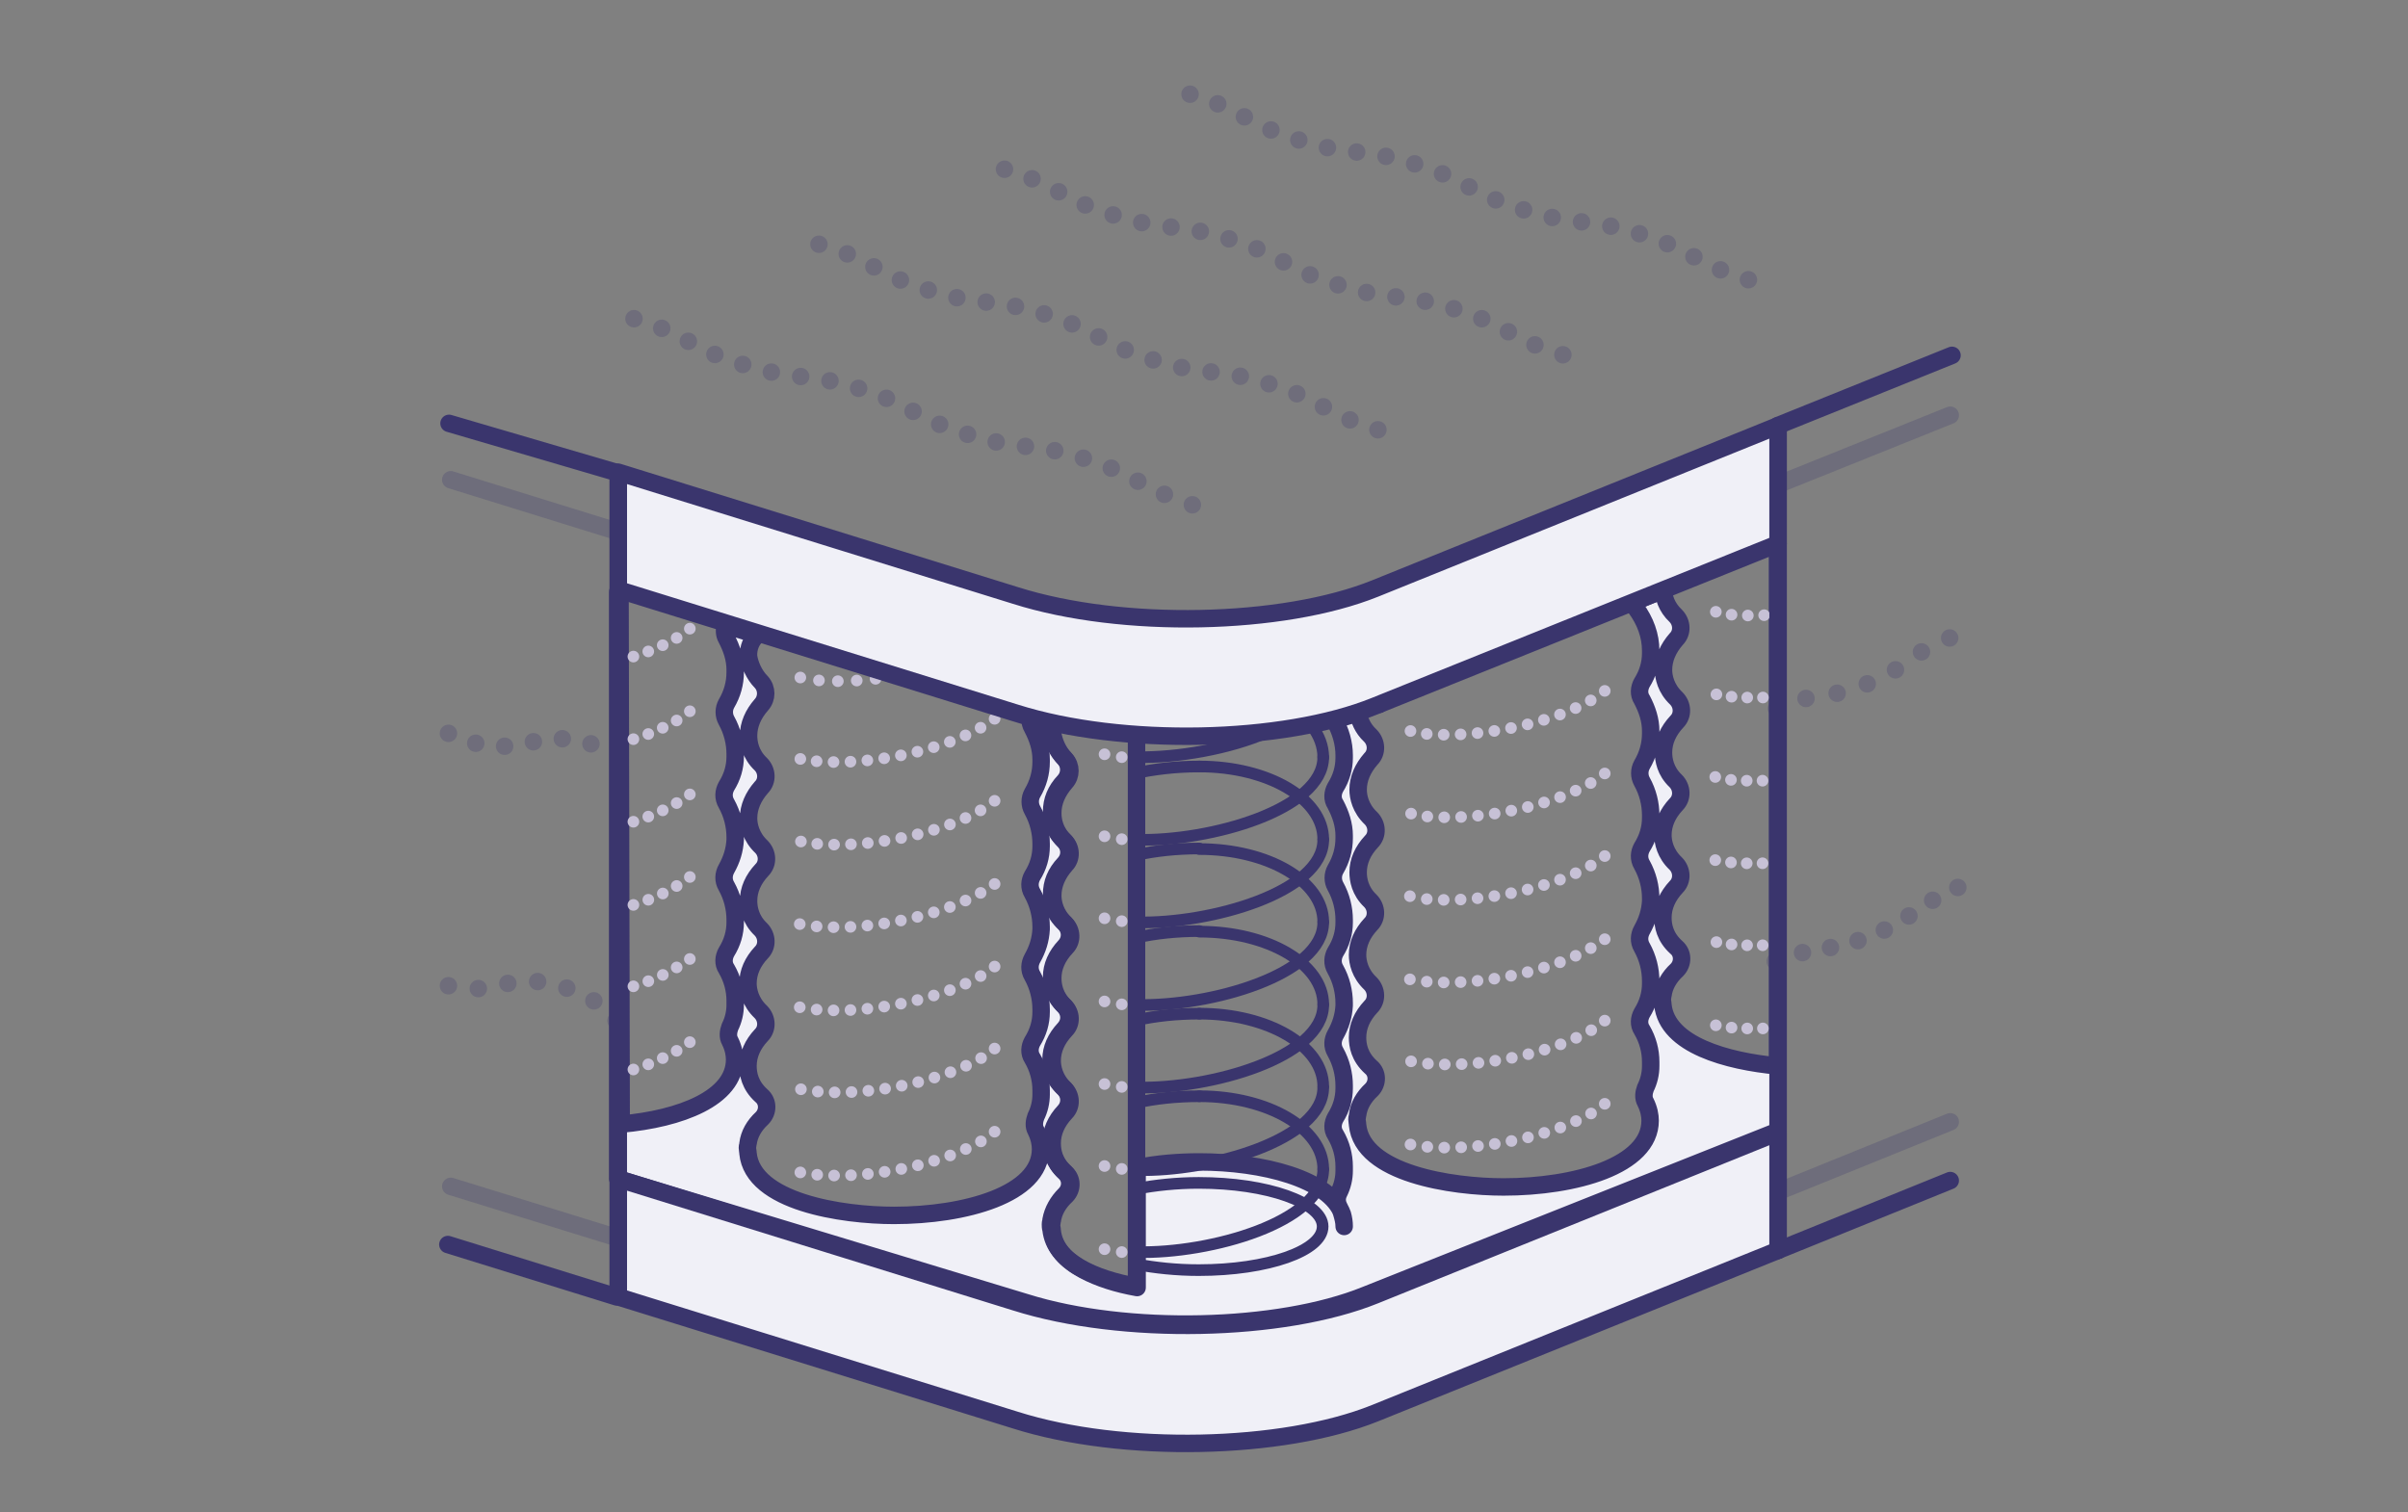 <svg xmlns="http://www.w3.org/2000/svg" xmlns:xlink="http://www.w3.org/1999/xlink" id="Layer_1" x="0px" y="0px" viewBox="0 0 414 260" style="enable-background:new 0 0 414 260;" xml:space="preserve"><rect x="0" y="0" width="414" height="260" fill="#808080" stroke="none"/> <style type="text/css"> .st0{fill:#F0F0F7;stroke:#3A356D;stroke-width:3;stroke-linecap:round;stroke-linejoin:round;stroke-miterlimit:10;} .st1{opacity:0.25;} .st2{fill:none;stroke:#3A356D;stroke-width:3;stroke-linecap:round;stroke-linejoin:round;} .st3{fill:none;stroke:#3A356D;stroke-width:3;stroke-linecap:round;stroke-linejoin:round;stroke-dasharray:0,5.094;} .st4{fill:none;stroke:#3A356D;stroke-width:3;stroke-linecap:round;stroke-linejoin:round;stroke-dasharray:0,5.094;} .st5{fill:none;stroke:#3A356D;stroke-width:3;stroke-linecap:round;stroke-linejoin:round;stroke-dasharray:0,5.096;} .st6{fill:none;stroke:#3A356D;stroke-width:3;stroke-linecap:round;stroke-linejoin:round;stroke-dasharray:0,5.154;} .st7{opacity:0.25;fill:none;stroke:#3A356D;stroke-width:3;stroke-linecap:round;stroke-linejoin:round;stroke-miterlimit:10;enable-background:new ;} .st8{fill:none;stroke:#3A356D;stroke-width:3;stroke-linecap:round;stroke-linejoin:round;stroke-dasharray:0,5.012;} .st9{fill:none;stroke:#3A356D;stroke-width:2;stroke-linecap:round;stroke-linejoin:round;stroke-miterlimit:10;} .st10{fill:none;stroke:#3A356D;stroke-width:3;stroke-linecap:round;stroke-linejoin:round;stroke-miterlimit:10;} .st11{fill:none;stroke:#C7C1D6;stroke-width:2;stroke-linecap:round;stroke-linejoin:round;} .st12{fill:none;stroke:#C7C1D6;stroke-width:2;stroke-linecap:round;stroke-linejoin:round;stroke-dasharray:0,2.678;} .st13{fill:none;stroke:#C7C1D6;stroke-width:2;stroke-linecap:round;stroke-linejoin:round;stroke-dasharray:0,2.715;} .st14{fill:none;stroke:#C7C1D6;stroke-width:2;stroke-linecap:round;stroke-linejoin:round;stroke-dasharray:0,2.714;} .st15{fill:none;stroke:#C7C1D6;stroke-width:2;stroke-linecap:round;stroke-linejoin:round;stroke-dasharray:0,2.7;} .st16{fill:none;stroke:#C7C1D6;stroke-width:2;stroke-linecap:round;stroke-linejoin:round;stroke-dasharray:0,2.804;} .st17{fill:none;stroke:#C7C1D6;stroke-width:2;stroke-linecap:round;stroke-linejoin:round;stroke-dasharray:0,2.696;} .st18{fill:none;stroke:#C7C1D6;stroke-width:2;stroke-linecap:round;stroke-linejoin:round;stroke-dasharray:0,2.713;} .st19{fill:none;stroke:#C7C1D6;stroke-width:2;stroke-linecap:round;stroke-linejoin:round;stroke-dasharray:0,2.706;} .st20{fill:none;stroke:#C7C1D6;stroke-width:2;stroke-linecap:round;stroke-linejoin:round;stroke-dasharray:0,2.705;} .st21{fill:none;stroke:#C7C1D6;stroke-width:2;stroke-linecap:round;stroke-linejoin:round;stroke-dasharray:0,2.902;} .st22{fill:none;stroke:#C7C1D6;stroke-width:2;stroke-linecap:round;stroke-linejoin:round;stroke-dasharray:0,2.914;} .st23{fill:none;stroke:#C7C1D6;stroke-width:2;stroke-linecap:round;stroke-linejoin:round;stroke-dasharray:0,2.903;} .st24{fill:none;stroke:#C7C1D6;stroke-width:2;stroke-linecap:round;stroke-linejoin:round;stroke-dasharray:0,2.913;} .st25{fill:none;stroke:#C7C1D6;stroke-width:2;stroke-linecap:round;stroke-linejoin:round;stroke-dasharray:0,3.252;} .st26{fill:none;stroke:#C7C1D6;stroke-width:2;stroke-linecap:round;stroke-linejoin:round;stroke-dasharray:0,2.908;} .st27{fill:none;stroke:#C7C1D6;stroke-width:2;stroke-linecap:round;stroke-linejoin:round;stroke-dasharray:0,2.909;} .st28{fill:none;stroke:#C7C1D6;stroke-width:2;stroke-linecap:round;stroke-linejoin:round;stroke-miterlimit:10;stroke-dasharray:0,3;} .st29{fill:none;stroke:#3A356D;stroke-width:3;stroke-linecap:round;stroke-linejoin:round;stroke-dasharray:0,5.429;} .st30{fill:none;stroke:#3A356D;stroke-width:3;stroke-linecap:round;stroke-linejoin:round;stroke-dasharray:0,4.885;} </style> <g> <path class="st0" d="M280.5,103.8c0.3,0.2,0.5,0.5,0.7,0.7c1.7,2.3,2.6,4.8,2.6,7.4v0.4c0,1.8-0.5,3.5-1.5,5.1 c-0.5,0.9-0.6,2,0,2.9c0.9,1.7,1.5,3.5,1.5,5.4l0,0v0.4c0,1.9-0.5,3.7-1.5,5.4c-0.5,0.9-0.5,2,0,2.9c1,1.8,1.5,3.8,1.5,5.8v0.4 c0,1.8-0.5,3.5-1.5,5.1c-0.5,0.9-0.6,2,0,3c1,1.8,1.5,3.8,1.5,5.8v0.4c-0.1,1.8-0.6,3.4-1.5,5c-0.5,0.9-0.6,2,0,3 c1,1.8,1.5,3.8,1.5,5.8v0.4c0,1.8-0.5,3.5-1.5,5.1c-0.5,0.9-0.6,2,0,2.9c1,1.7,1.5,3.6,1.5,5.5v0.1c0,0.1,0,0.2,0,0.2v0.4 c0,1.3-0.3,2.6-0.9,3.8c-0.3,0.8-0.4,1.7,0,2.4c0.6,1.2,0.8,2.3,0.8,3.2c0,7.8-13,11.4-25.2,11.4c-8.9,0-24.3-2.3-25.1-10.7 c0-0.3-0.1-0.6-0.1-0.9c0-0.3,0.1-0.6,0.1-0.7c0.2-1.7,1.1-3.2,2.4-4.4c1.1-1.1,1.1-2.9-0.1-3.9c-2-1.8-2.3-3.8-2.3-5.1 c0-1.9,0.8-3.7,2.3-5.3c1.1-1.1,1-2.9-0.1-4c-1.8-1.7-2.2-3.7-2.2-4.9c0-1.9,0.8-3.7,2.3-5.3c1.1-1.1,1-2.9-0.1-4 c-1.8-1.7-2.1-3.7-2.1-4.9c0-1.9,0.8-3.7,2.3-5.3c1.1-1.1,1-2.9-0.1-4c-1.8-1.7-2.2-3.7-2.2-4.9c0-1.9,0.8-3.7,2.2-5.3 c1.1-1.1,1-2.9-0.1-4c-1.4-1.3-1.9-2.8-2.1-3.9c-1.3,0.4-2.7,0.8-4.1,1.2c1.1,1.9,1.7,4,1.7,6.1v0.4c0,1.8-0.5,3.5-1.5,5.1 c-0.5,0.9-0.6,2,0,2.9c0.9,1.7,1.5,3.5,1.5,5.4l0,0v0.4c0,1.9-0.5,3.7-1.5,5.4c-0.5,0.9-0.5,2,0,2.9c1,1.8,1.5,3.8,1.5,5.8v0.4 c0,1.8-0.5,3.5-1.5,5.1c-0.5,0.9-0.6,2,0,3c1,1.8,1.5,3.8,1.5,5.8v0.4c-0.1,1.8-0.6,3.4-1.5,5c-0.5,0.9-0.6,2,0,3 c1,1.8,1.5,3.8,1.5,5.8v0.4c0,1.8-0.5,3.5-1.5,5.1c-0.5,0.9-0.6,2,0,2.9c1,1.7,1.5,3.6,1.5,5.5v0.1c0,0.1,0,0.2,0,0.2v0.4 c0,1.3-0.3,2.6-0.9,3.8c-0.2,0.4-0.3,0.8-0.3,1.2s0.1,0.8,0.3,1.2s0.4,0.8,0.5,1.2c0.2,0.7,0.4,1.4,0.4,2.2l0,0v-0.1 c0-0.6-0.1-1.3-0.3-2c-2.2-6.1-13.8-9-24.6-9c-3.6,0-7.3,0.3-10.7,1v20.6c-3.4-0.6-6.6-1.6-9.2-3c-3-1.6-5.1-3.8-5.4-6.8 c0-0.3-0.1-0.6-0.1-0.9c0-0.3,0.1-0.6,0.1-0.7c0.2-1.7,1.1-3.2,2.4-4.4c1.1-1.1,1.1-2.9-0.1-3.9c-2-1.8-2.3-3.8-2.3-5.1 c0-1.9,0.8-3.7,2.3-5.3c1.1-1.1,1-2.9-0.1-4c-1.8-1.7-2.2-3.7-2.2-4.9c0-1.9,0.8-3.7,2.3-5.3c1.1-1.1,1-2.9-0.1-4 c-1.8-1.7-2.1-3.7-2.1-4.9c0-1.9,0.8-3.7,2.3-5.3c1.1-1.1,1-2.9-0.1-4c-1.8-1.7-2.2-3.7-2.2-4.9c0-1.9,0.8-3.7,2.2-5.3 c1.1-1.1,1-2.9-0.1-4c-1.8-1.7-2.1-3.7-2.1-4.9c0-1.9,0.8-3.7,2.2-5.3c1-1.1,1-2.8,0-3.9c-1.3-1.3-2-3.1-2.2-4.4c0-0.5,0-1,0.1-1.5 c-1.4-0.3-2.7-0.6-4-1c0,0.5,0.1,1,0.4,1.5c0.9,1.7,1.5,3.5,1.5,5.4l0,0v0.4c0,1.9-0.5,3.7-1.5,5.4c-0.5,0.9-0.5,2,0,2.9 c1,1.8,1.5,3.8,1.5,5.8v0.4c0,1.8-0.5,3.5-1.5,5.1c-0.5,0.9-0.6,2,0,3c1,1.8,1.5,3.8,1.5,5.8v0.4c-0.1,1.8-0.6,3.4-1.5,5 c-0.5,0.9-0.6,2,0,3c1,1.8,1.5,3.8,1.5,5.8v0.4c0,1.8-0.5,3.5-1.5,5.1c-0.5,0.9-0.6,2,0,2.9c1,1.7,1.5,3.6,1.5,5.5v0.1 c0,0.1,0,0.2,0,0.2v0.4c0,1.3-0.3,2.6-0.9,3.8c-0.3,0.8-0.4,1.7,0,2.4c0.6,1.2,0.8,2.3,0.8,3.2c0,7.8-13,11.4-25.2,11.4 c-8.9,0-24.3-2.3-25.1-10.7c0-0.3-0.1-0.6-0.1-0.9c0-0.3,0.1-0.6,0.1-0.7c0.2-1.7,1.1-3.2,2.4-4.4c1.1-1.1,1.1-2.9-0.1-3.9 c-2-1.8-2.3-3.8-2.3-5.1c0-1.9,0.8-3.7,2.3-5.3c1.1-1.1,1-2.9-0.1-4c-1.8-1.7-2.2-3.7-2.2-4.9c0-1.9,0.8-3.7,2.3-5.3 c1.1-1.1,1-2.9-0.1-4c-1.8-1.7-2.1-3.7-2.1-4.9c0-1.9,0.8-3.7,2.3-5.3c1.1-1.1,1-2.9-0.1-4c-1.8-1.7-2.2-3.7-2.2-4.9 c0-1.9,0.8-3.7,2.2-5.3c1.1-1.1,1-2.9-0.1-4c-1.8-1.7-2.1-3.7-2.1-4.9c0-1.9,0.8-3.7,2.2-5.3c1-1.1,1-2.8,0-3.9 c-1.3-1.3-2-3.1-2.2-4.4c-0.1-1.5,0.5-2.9,1.5-3.7l-5.5-1.7c-0.2,0.8-0.2,1.6,0.2,2.3c0.9,1.7,1.5,3.5,1.5,5.4l0,0v0.4 c0,1.9-0.5,3.7-1.5,5.4c-0.5,0.9-0.5,2,0,2.9c1,1.8,1.5,3.8,1.5,5.8v0.4c0,1.8-0.5,3.5-1.5,5.1c-0.5,0.9-0.6,2,0,3 c1,1.8,1.5,3.8,1.5,5.8v0.4c-0.1,1.8-0.6,3.4-1.5,5c-0.5,0.9-0.6,2,0,3c1,1.8,1.5,3.8,1.5,5.8v0.4c0,1.8-0.5,3.5-1.5,5.1 c-0.5,0.9-0.6,2,0,2.9c1,1.7,1.5,3.6,1.5,5.5v0.1c0,0.1,0,0.2,0,0.2v0.4c0,1.3-0.3,2.6-0.9,3.8c-0.3,0.8-0.4,1.7,0,2.4 c0.6,1.2,0.8,2.3,0.8,3.2c0,6.6-9.3,10.2-19.5,11.1l-0.2-91.4l-0.4-0.1v100.9l70.2,21.3c17.3,5.4,43.4,4.8,58.4-1.3l70.9-28.2v-101 h-0.1v89.8c-8.6-0.8-19-3.6-19.7-10.5c0-0.3-0.1-0.6-0.1-0.9c0-0.3,0.1-0.6,0.1-0.7c0.2-1.7,1.1-3.2,2.4-4.4 c1.1-1.1,1.1-2.9-0.1-3.9c-2-1.8-2.3-3.8-2.3-5.1c0-1.9,0.8-3.7,2.3-5.3c1.1-1.1,1-2.9-0.1-4c-1.8-1.7-2.2-3.7-2.2-4.9 c0-1.9,0.8-3.7,2.3-5.3c1.1-1.1,1-2.9-0.1-4c-1.8-1.7-2.1-3.7-2.1-4.9c0-1.9,0.8-3.7,2.3-5.3c1.1-1.1,1-2.9-0.1-4 c-1.8-1.7-2.2-3.7-2.2-4.9c0-1.9,0.8-3.7,2.2-5.3c1.1-1.1,1-2.9-0.1-4c-1.6-1.5-2.1-3.3-2.1-4.5l-5.7,2.1l0.1-0.1"></path> <path class="st0" d="M106.3,223l68.3,21.2c18.3,5.8,45.9,5.2,61.8-1.2l69.3-28v-20.3l-69.3,28c-15.8,6.4-43.5,7-61.8,1.2 l-68.3-21.2V223z"></path> <g class="st1"> <g> <line class="st2" x1="205" y1="86.8" x2="205" y2="86.8"></line> <path class="st3" d="M200.2,85c-5-2.1-6.2-3.8-13.9-6.2c-9.7-3-10.3-1.1-19.9-4.1c-9.7-3-9.1-4.9-18.7-7.9 c-9.7-3-10.3-1.1-19.9-4.1c-8.8-2.7-9.1-4.6-16.3-7.1"></path> <line class="st2" x1="109" y1="54.8" x2="109" y2="54.8"></line> </g> </g> <g class="st1"> <g> <line class="st2" x1="236.9" y1="73.9" x2="236.9" y2="73.9"></line> <path class="st4" d="M232.1,72.2c-5-2.1-6.2-3.8-13.9-6.2c-9.7-3-10.3-1.1-19.9-4.1c-9.7-3-9.1-4.9-18.7-7.9 c-9.7-3-10.3-1.1-19.9-4.1c-8.8-2.7-9.1-4.6-16.3-7.1"></path> <line class="st2" x1="140.8" y1="42" x2="140.8" y2="42"></line> </g> </g> <g class="st1"> <g> <line class="st2" x1="268.7" y1="61" x2="268.7" y2="61"></line> <path class="st5" d="M263.9,59.3c-5-2.1-6.2-3.8-13.9-6.2c-9.7-3-10.3-1.1-19.9-4.1c-9.7-3-9.1-4.9-18.7-7.9 c-9.7-3-10.3-1.1-19.9-4.1c-8.8-2.7-9.1-4.6-16.3-7.1"></path> <line class="st2" x1="172.7" y1="29.1" x2="172.7" y2="29.1"></line> </g> </g> <g class="st1"> <g> <line class="st2" x1="300.6" y1="48.1" x2="300.6" y2="48.1"></line> <path class="st3" d="M295.8,46.4c-5-2.1-6.2-3.8-13.9-6.2c-9.7-3-10.3-1.1-19.9-4.1c-9.7-3-9.1-4.9-18.7-7.9 c-9.7-3-10.3-1.1-19.9-4.1c-8.8-2.7-9.1-4.6-16.3-7.1"></path> <line class="st2" x1="204.6" y1="16.2" x2="204.6" y2="16.2"></line> </g> </g> <g class="st1"> <g> <line class="st2" x1="105.9" y1="175.5" x2="105.9" y2="175.5"></line> <path class="st6" d="M102.1,172.1c-1.3-0.9-3-1.7-5.3-2.4c-8.3-2.6-10.8,0.8-17.2,0.3"></path> <line class="st2" x1="77.1" y1="169.5" x2="77.1" y2="169.5"></line> </g> </g> <line class="st7" x1="106.3" y1="212.9" x2="77.5" y2="204"></line> <g class="st1"> <g> <line class="st2" x1="106.3" y1="129.8" x2="106.3" y2="129.8"></line> <path class="st8" d="M101.6,127.9c-9.7-2.9-11.4,2.5-21.3-0.5c-0.3-0.1-0.6-0.2-0.9-0.3"></path> <line class="st2" x1="77.1" y1="126.1" x2="77.1" y2="126.1"></line> </g> </g> <line class="st7" x1="106.2" y1="91.4" x2="77.5" y2="82.5"></line> <path class="st9" d="M237.3,121.6c0-0.1,0-0.2,0-0.3"></path> <path class="st9" d="M289.8,100.3c0-0.1,0-0.2,0-0.3"></path> <line class="st10" x1="106.2" y1="81.3" x2="77.2" y2="72.8"></line> <line class="st10" x1="106" y1="223" x2="77" y2="214"></line> <g> <g> <line class="st11" x1="295.1" y1="162" x2="295.1" y2="162"></line> <path class="st12" d="M297.7,162.4c2,0.2,4.3,0.2,6.7,0.1"></path> <line class="st11" x1="305.8" y1="162.4" x2="305.8" y2="162.4"></line> </g> </g> <g> <g> <line class="st11" x1="294.9" y1="147.9" x2="294.9" y2="147.9"></line> <path class="st13" d="M297.6,148.3c2,0.2,4.3,0.2,6.8,0.1"></path> <line class="st11" x1="305.8" y1="148.3" x2="305.8" y2="148.3"></line> </g> </g> <g> <g> <line class="st11" x1="294.9" y1="133.6" x2="294.9" y2="133.6"></line> <path class="st14" d="M297.6,134.1c2,0.2,4.3,0.2,6.8,0.1"></path> <line class="st11" x1="305.8" y1="134" x2="305.8" y2="134"></line> </g> </g> <g> <g> <line class="st11" x1="295.1" y1="119.4" x2="295.1" y2="119.4"></line> <path class="st15" d="M297.7,119.8c2,0.2,4.3,0.2,6.7,0.1"></path> <line class="st11" x1="305.8" y1="119.8" x2="305.8" y2="119.8"></line> </g> </g> <g> <g> <line class="st11" x1="295" y1="105.2" x2="295" y2="105.2"></line> <path class="st16" d="M297.7,105.7c2.1,0.2,4.5,0.2,7,0"></path> <line class="st11" x1="306.1" y1="105.6" x2="306.1" y2="105.6"></line> </g> </g> <g> <g> <line class="st11" x1="295" y1="176.3" x2="295" y2="176.3"></line> <path class="st17" d="M297.7,176.7c2,0.2,4.3,0.2,6.7,0.1"></path> <line class="st11" x1="305.8" y1="176.7" x2="305.8" y2="176.7"></line> </g> </g> <g> <g> <line class="st11" x1="106.3" y1="170.4" x2="106.3" y2="170.4"></line> <path class="st18" d="M108.9,169.6c3.3-1,6.3-2.4,8.6-4"></path> <line class="st11" x1="118.6" y1="164.9" x2="118.6" y2="164.9"></line> </g> </g> <g> <g> <line class="st11" x1="106.3" y1="156.3" x2="106.3" y2="156.3"></line> <path class="st18" d="M108.9,155.6c3.3-1,6.3-2.4,8.6-4"></path> <line class="st11" x1="118.6" y1="150.8" x2="118.6" y2="150.8"></line> </g> </g> <g> <g> <line class="st11" x1="106.3" y1="142.1" x2="106.3" y2="142.1"></line> <path class="st19" d="M108.9,141.3c3.3-1,6.2-2.4,8.6-3.9"></path> <line class="st11" x1="118.6" y1="136.6" x2="118.6" y2="136.6"></line> </g> </g> <g> <g> <line class="st11" x1="106.3" y1="127.8" x2="106.3" y2="127.8"></line> <path class="st20" d="M108.9,127.1c3.3-1,6.2-2.4,8.6-3.9"></path> <line class="st11" x1="118.6" y1="122.3" x2="118.6" y2="122.3"></line> </g> </g> <g> <g> <line class="st11" x1="106.3" y1="113.6" x2="106.3" y2="113.6"></line> <path class="st20" d="M108.9,112.9c3.3-1,6.2-2.4,8.6-3.9"></path> <line class="st11" x1="118.6" y1="108.1" x2="118.6" y2="108.1"></line> </g> </g> <g> <g> <line class="st11" x1="106.3" y1="184.7" x2="106.3" y2="184.7"></line> <path class="st20" d="M108.9,183.9c3.3-1,6.2-2.4,8.6-3.9"></path> <line class="st11" x1="118.6" y1="179.2" x2="118.6" y2="179.2"></line> </g> </g> <g> <g> <line class="st11" x1="137.7" y1="187.3" x2="137.7" y2="187.3"></line> <path class="st21" d="M140.6,187.7c8.7,0.8,22-1.7,29.3-6.5"></path> <line class="st11" x1="171" y1="180.3" x2="171" y2="180.3"></line> </g> </g> <g> <g> <line class="st11" x1="137.5" y1="173.2" x2="137.5" y2="173.2"></line> <path class="st22" d="M140.4,173.6c8.6,0.8,22.1-1.7,29.4-6.5"></path> <line class="st11" x1="171" y1="166.2" x2="171" y2="166.2"></line> </g> </g> <g> <g> <line class="st11" x1="137.5" y1="158.9" x2="137.5" y2="158.9"></line> <path class="st22" d="M140.4,159.3c8.6,0.8,22.1-1.7,29.4-6.5"></path> <line class="st11" x1="171" y1="152" x2="171" y2="152"></line> </g> </g> <g> <g> <line class="st11" x1="137.7" y1="144.7" x2="137.7" y2="144.7"></line> <path class="st23" d="M140.5,145.1c8.7,0.8,22-1.7,29.3-6.5"></path> <line class="st11" x1="171" y1="137.7" x2="171" y2="137.7"></line> </g> </g> <g> <g> <line class="st11" x1="137.6" y1="130.5" x2="137.6" y2="130.5"></line> <path class="st24" d="M140.4,130.9c8.6,0.8,22.1-1.7,29.4-6.5"></path> <line class="st11" x1="171" y1="123.6" x2="171" y2="123.6"></line> </g> </g> <g> <g> <line class="st11" x1="137.6" y1="116.5" x2="137.6" y2="116.5"></line> <path class="st25" d="M140.8,117c3.3,0.3,7.3,0.1,11.4-0.5"></path> <line class="st11" x1="153.8" y1="116.2" x2="153.8" y2="116.2"></line> </g> </g> <g> <g> <line class="st11" x1="137.6" y1="201.6" x2="137.6" y2="201.6"></line> <path class="st26" d="M140.5,202c8.7,0.8,22.1-1.7,29.4-6.5"></path> <line class="st11" x1="171" y1="194.6" x2="171" y2="194.6"></line> </g> </g> <g> <g> <line class="st11" x1="242.6" y1="182.5" x2="242.6" y2="182.5"></line> <path class="st21" d="M245.5,182.9c8.7,0.8,22-1.7,29.3-6.5"></path> <line class="st11" x1="275.9" y1="175.5" x2="275.9" y2="175.5"></line> </g> </g> <g> <g> <line class="st11" x1="242.4" y1="168.4" x2="242.4" y2="168.4"></line> <path class="st22" d="M245.3,168.8c8.6,0.8,22.1-1.7,29.4-6.5"></path> <line class="st11" x1="275.9" y1="161.5" x2="275.9" y2="161.5"></line> </g> </g> <g> <g> <line class="st11" x1="242.4" y1="154.1" x2="242.4" y2="154.1"></line> <path class="st22" d="M245.3,154.6c8.6,0.8,22.1-1.7,29.4-6.5"></path> <line class="st11" x1="275.9" y1="147.2" x2="275.9" y2="147.2"></line> </g> </g> <g> <g> <line class="st11" x1="242.6" y1="139.9" x2="242.6" y2="139.9"></line> <path class="st23" d="M245.4,140.4c8.7,0.8,22-1.7,29.3-6.5"></path> <line class="st11" x1="275.9" y1="133" x2="275.9" y2="133"></line> </g> </g> <g> <g> <line class="st11" x1="242.5" y1="125.7" x2="242.5" y2="125.7"></line> <path class="st24" d="M245.3,126.2c8.6,0.8,22.1-1.7,29.4-6.5"></path> <line class="st11" x1="275.9" y1="118.8" x2="275.9" y2="118.8"></line> </g> </g> <g> <g> <line class="st11" x1="242.5" y1="111.7" x2="242.5" y2="111.7"></line> <path class="st27" d="M245.4,112.2c8.7,0.8,22.1-1.7,29.4-6.5"></path> <line class="st11" x1="275.9" y1="104.8" x2="275.9" y2="104.8"></line> </g> </g> <g> <g> <line class="st11" x1="242.5" y1="196.8" x2="242.5" y2="196.8"></line> <path class="st26" d="M245.4,197.2c8.7,0.8,22.1-1.7,29.4-6.5"></path> <line class="st11" x1="275.9" y1="189.8" x2="275.9" y2="189.8"></line> </g> </g> <path class="st9" d="M206.2,188.5c11.9,0,21.3,5.6,21.3,12.5"></path> <path class="st9" d="M195.5,201.2c12.6,0.3,32-5.2,32-14.2"></path> <path class="st9" d="M195.5,189.6c3.1-0.7,6.8-1.1,10.7-1.1"></path> <path class="st9" d="M206.2,174.3c11.9,0,21.3,5.6,21.3,12.5"></path> <path class="st9" d="M195.5,187c12.6,0.3,32-5.2,32-14.2"></path> <path class="st9" d="M195.5,175.4c3.1-0.7,6.8-1.1,10.7-1.1"></path> <path class="st9" d="M206.2,160.2c11.9,0,21.3,5.6,21.3,12.5"></path> <path class="st9" d="M195.5,172.8c12.6,0.3,32-5.2,32-14.2"></path> <path class="st9" d="M195.5,161.2c3.1-0.7,6.8-1.1,10.7-1.1"></path> <path class="st9" d="M206.2,146c11.9,0,21.3,5.6,21.3,12.5"></path> <path class="st9" d="M195.5,158.6c12.6,0.3,32-5.2,32-14.2"></path> <path class="st9" d="M195.5,147c3.1-0.7,6.8-1.1,10.7-1.1"></path> <path class="st9" d="M206.2,131.8c11.9,0,21.3,5.6,21.3,12.5"></path> <path class="st9" d="M195.5,144.4c12.6,0.3,32-5.2,32-14.2"></path> <path class="st9" d="M195,133c3.2-0.7,7-1.2,11.2-1.2"></path> <path class="st9" d="M195.5,130.2c6.9,0.1,15.8-1.4,22.4-4.3"></path> <path class="st9" d="M195.5,215.3c12.6,0.3,32-5.2,32-14.2"></path> <path class="st9" d="M195.5,204.4c3.1-0.6,6.8-1,10.6-1c11.8,0,21.3,3.4,21.3,7.5c0,4.2-9.5,7.5-21.3,7.5c-3.9,0-7.5-0.4-10.7-1"></path> <path class="st28" d="M189.9,200.5c1.6,0.4,3.5,0.6,5.6,0.7"></path> <path class="st28" d="M189.9,186.4c1.6,0.4,3.5,0.6,5.6,0.7"></path> <path class="st28" d="M189.9,172.2c1.6,0.4,3.5,0.6,5.6,0.7"></path> <path class="st28" d="M189.9,157.9c1.6,0.4,3.5,0.6,5.6,0.7"></path> <path class="st28" d="M189.9,143.8c1.6,0.4,3.5,0.6,5.6,0.7"></path> <path class="st28" d="M189.9,129.7c1.6,0.4,3.5,0.6,5.6,0.7"></path> <path class="st28" d="M189.9,214.8c1.6,0.4,3.5,0.6,5.6,0.7"></path> <path class="st10" d="M181,124.2c-0.2,0.6-0.3,1.2-0.2,1.8c0.1,1.3,0.9,3.1,2.2,4.4c1,1.1,1,2.8,0,3.9c-1.5,1.6-2.2,3.3-2.2,5.3 c0,1.3,0.3,3.2,2.1,4.9c1.1,1.1,1.2,2.8,0.1,4c-1.5,1.6-2.2,3.3-2.2,5.3c0,1.3,0.3,3.2,2.2,4.9c1.1,1.1,1.2,2.8,0.1,4 c-1.5,1.6-2.3,3.4-2.3,5.3c0,1.3,0.3,3.2,2.1,4.9c1.1,1.1,1.2,2.8,0.1,4c-1.5,1.6-2.3,3.4-2.3,5.3c0,1.3,0.3,3.2,2.2,4.9 c1.1,1.1,1.2,2.8,0.1,4c-1.5,1.6-2.3,3.4-2.3,5.3c0,1.3,0.4,3.4,2.3,5.1c1.2,1.1,1.2,2.8,0.1,3.9c-1.2,1.2-2.1,2.7-2.4,4.4 c0,0.2-0.1,0.4-0.1,0.7s0,0.6,0.1,0.9c0.6,5.6,7.5,8.5,14.7,9.8v-94.7"></path> <line class="st10" x1="280.4" y1="103.7" x2="285.8" y2="101.5"></line> <path class="st0" d="M236.4,121.4c-15.8,6.4-43.5,7-61.8,1.2l-68.3-21.2V81.2l68.3,21.2c18.3,5.8,45.9,5.2,61.8-1.2l69.3-28v20.3 L236.4,121.4z"></path> <g class="st1"> <g> <line class="st2" x1="305.4" y1="121.8" x2="305.4" y2="121.8"></line> <path class="st29" d="M310.5,120.1c3.3-0.7,5.2-0.4,10.5-2.5c6.5-2.6,6.8-4.4,11.7-6.8"></path> <line class="st2" x1="335.2" y1="109.7" x2="335.2" y2="109.7"></line> </g> </g> <g class="st1"> <g> <line class="st2" x1="305.2" y1="165.3" x2="305.2" y2="165.3"></line> <path class="st30" d="M309.9,163.8c4-1,5.9-0.5,11.8-2.9c7-2.8,7.2-4.6,12.7-7.2"></path> <line class="st2" x1="336.6" y1="152.6" x2="336.6" y2="152.6"></line> </g> </g> <line class="st7" x1="335.3" y1="71.4" x2="305.7" y2="83.3"></line> <line class="st7" x1="335.3" y1="192.9" x2="305.7" y2="204.9"></line> <line class="st10" x1="335.3" y1="203" x2="305.7" y2="215"></line> <line class="st10" x1="305.7" y1="73.3" x2="305.7" y2="215"></line> <line class="st10" x1="305.6" y1="73.2" x2="335.6" y2="61.1"></line> <line class="st10" x1="106.3" y1="81.3" x2="106.3" y2="222.7"></line> <path class="st9" d="M225.6,124.9c1.2,1.6,1.9,3.4,1.9,5.3"></path> </g> </svg>